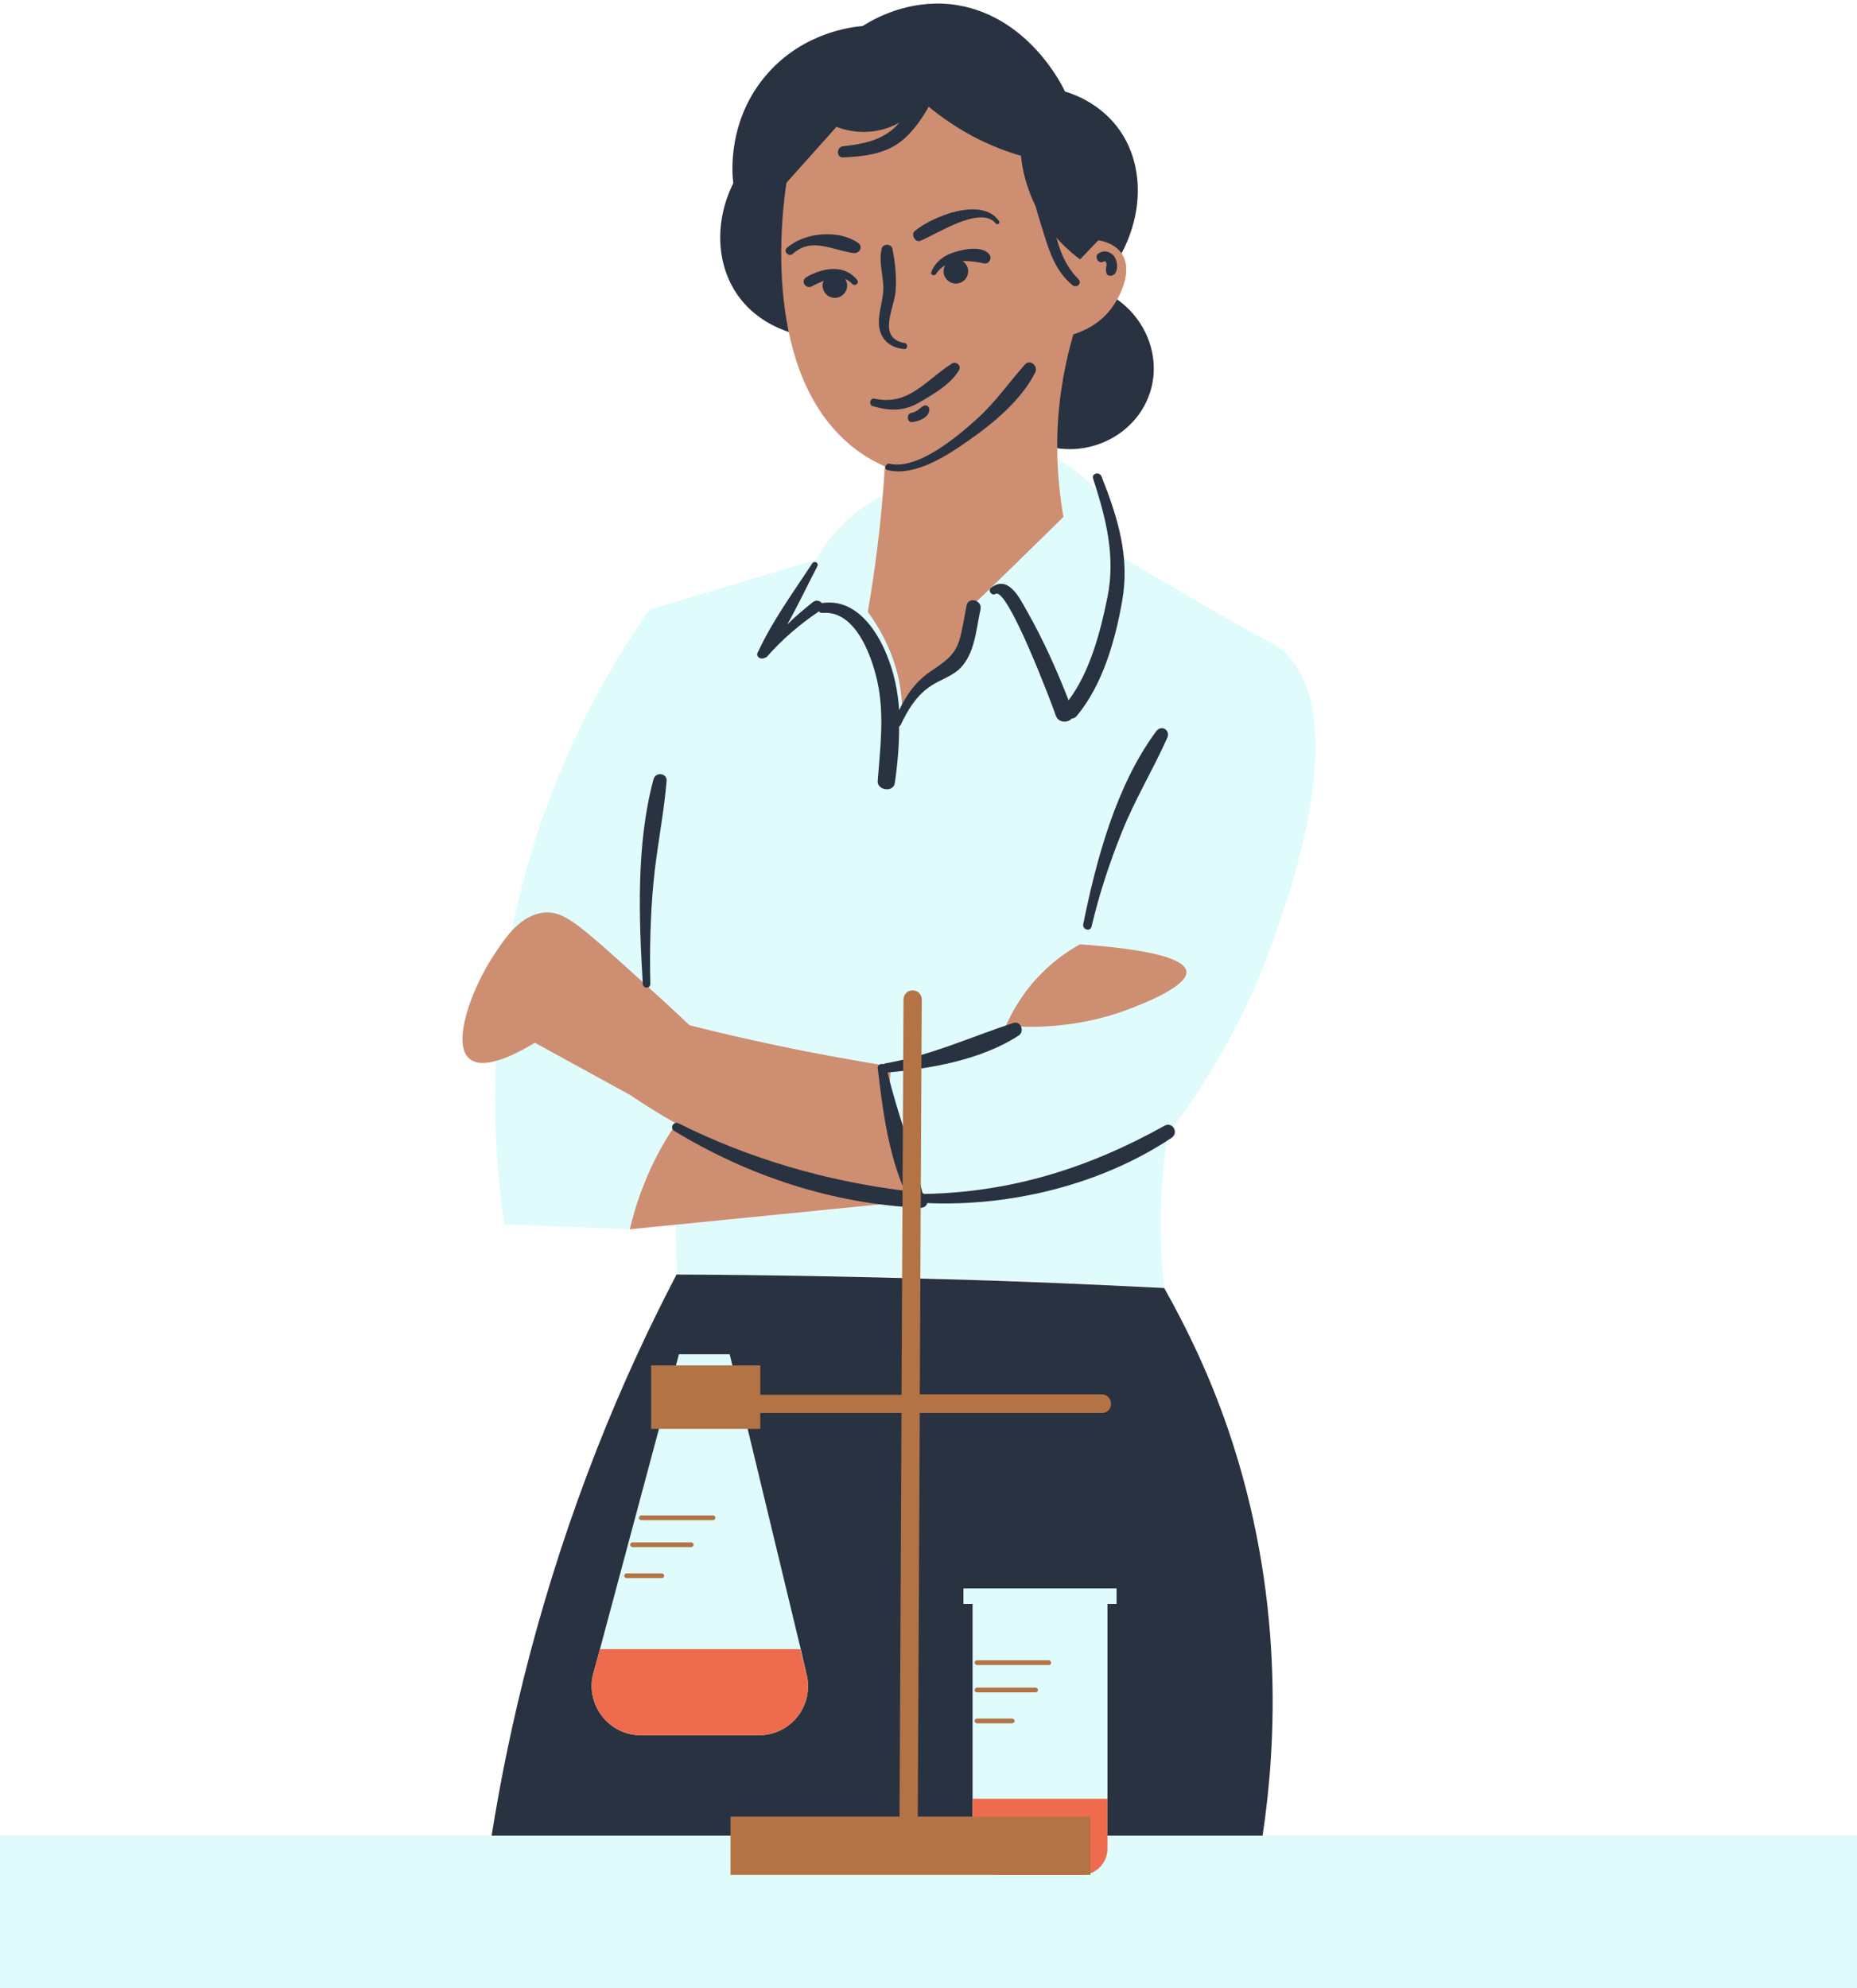 <?xml version="1.0" encoding="UTF-8"?><svg xmlns="http://www.w3.org/2000/svg" xmlns:xlink="http://www.w3.org/1999/xlink" height="501.0" preserveAspectRatio="xMidYMid meet" version="1.0" viewBox="0.0 -0.9 468.0 501.0" width="468.0" zoomAndPan="magnify"><defs><clipPath id="a"><path d="M 0 114 L 468 114 L 468 500.059 L 0 500.059 Z M 0 114"/></clipPath></defs><g><g clip-path="url(#a)" id="change1_2"><path d="M 221.199 124.559 C 218.602 126.059 215.199 128.359 211.898 131.762 C 209 134.762 206.898 137.762 205.602 140.16 C 191.602 144.359 177.602 148.559 163.602 152.762 C 153.301 167.559 138 193.359 130 228.762 C 122.5 262.059 124.5 290.262 127.102 307.66 C 137.602 308.059 148.199 308.461 158.699 308.859 C 159.5 305.66 160.5 302.059 162 298.262 C 164.398 291.961 167.398 286.859 170 282.859 C 170.199 295.359 170.301 307.762 170.5 320.262 C 197.898 320.16 226.199 320.66 255.199 321.762 C 268.102 322.262 280.898 322.859 293.398 323.559 C 292.898 319.16 292.602 314.262 292.5 309.059 C 292.398 300.059 293.199 291.961 294.301 284.961 C 300.398 276.961 308.5 264.961 315.602 249.262 C 317.398 245.359 344.801 182.66 323.398 163.059 C 322.301 162.059 322.602 162.559 309.102 154.859 C 297.801 148.461 288.801 143.059 282.898 139.559 C 282.699 136.762 281.898 129.961 276.898 123.461 C 273.199 118.66 269 116.16 266.5 114.859 C 251.398 118.16 236.301 121.359 221.199 124.559 Z M 468 500.059 L 0 500.059 L 0 461.559 L 468 461.559 L 468 500.059" fill="#e0fbfc"/></g><g id="change2_1"><path d="M 198.801 82.762 C 196.102 81.859 190.102 79.461 185.898 73.461 C 180.398 65.559 180.102 54.762 184.801 45.262 C 184.5 43.059 183.199 29.16 193.5 17.559 C 202.699 7.16 214.898 5.859 217.398 5.66 C 220.398 3.762 228.699 -0.941 239.602 0.16 C 259 2.359 267.898 21.059 268.398 22.16 C 271.398 23.059 277.301 25.461 281.699 31.262 C 288.102 39.762 288.398 52.059 282.699 62.859 C 266.398 69.559 250.102 76.16 233.801 82.859 L 198.801 82.859 Z M 275.898 71.059 L 255.199 91.059 C 259 98.059 262.699 105.059 266.5 112.059 C 277 113.559 287 107.262 289.898 97.762 C 292.5 89.461 289.199 80.059 281.699 74.66 Z M 238.898 321.461 C 257.398 321.961 275.5 322.762 293.398 323.66 C 299.102 333.762 304.801 345.559 309.5 359.262 C 323.699 400.859 321.699 438.262 318.199 461.66 C 253.398 461.66 188.602 461.66 123.898 461.66 C 128.398 433.359 136.398 399.961 150.5 364.059 C 156.801 348.059 163.602 333.461 170.5 320.262 C 192.801 320.359 215.602 320.762 238.898 321.461" fill="#293241"/></g><g id="change1_1"><path d="M 245.102 464.961 C 245.102 468.559 248 471.559 251.602 471.559 L 272.5 471.559 C 276.102 471.559 279.102 468.66 279.102 464.961 L 279.102 403.262 L 245.102 403.262 Z M 242.801 399.359 L 242.801 403.262 L 281.398 403.262 L 281.398 399.359 Z M 203.398 421.559 C 204.898 429.262 199.102 436.359 191.199 436.359 L 161.5 436.359 C 153.602 436.359 147.699 428.961 149.398 421.262 L 151.199 414.66 L 171.102 340.359 L 183.898 340.359 L 201.801 414.66 L 203.398 421.559" fill="#e0fbfc"/></g><g id="change3_1"><path d="M 245.102 452.359 L 245.102 464.961 C 245.102 468.559 248 471.559 251.602 471.559 L 272.5 471.559 C 276.102 471.559 279.102 468.66 279.102 464.961 L 279.102 452.359 Z M 191.199 436.359 L 161.5 436.359 C 153.602 436.359 147.699 428.961 149.398 421.262 L 151.199 414.66 L 201.699 414.66 L 203.398 421.559 C 204.898 429.262 199.102 436.359 191.199 436.359" fill="#ee6c4d"/></g><g id="change4_1"><path d="M 299 243.859 C 298.699 241.762 294.699 238.66 272.199 237.059 C 269.398 238.559 265.801 240.961 262.199 244.66 C 257.602 249.359 255 254.262 253.5 257.559 C 260.301 258.16 270.602 258.059 282.102 254.262 C 284 253.559 299.5 248.262 299 243.859 Z M 226 287.961 C 223.801 279.559 224 272.359 224.602 267.859 C 215.398 266.359 205.801 264.66 195.898 262.559 C 188.301 260.961 180.898 259.262 173.801 257.461 C 166.602 250.66 160.199 244.961 155 240.262 C 144.699 231.059 141.398 228.66 137.102 229.059 C 131.199 229.66 127.398 235.262 124.398 239.859 C 118.801 248.359 113.699 262.262 118.398 265.961 C 122.199 268.961 130.699 264.359 134.801 261.859 C 142.801 266.262 150.699 270.559 158.699 274.961 C 163 277.859 168 280.961 173.602 283.961 C 172.398 283.559 171.199 283.16 170 282.859 C 167.301 286.859 164.398 291.961 162 298.262 C 160.5 302.059 159.5 305.66 158.699 308.859 L 226 302.16 C 225.5 301.961 225 301.762 224.5 301.559 C 227.301 302.059 230 302.461 232.5 302.762 C 230.398 299.461 227.699 294.461 226 287.961 Z M 244.199 152.559 C 245 159.66 243.301 163.359 241.398 165.359 C 239.199 167.859 236.801 167.961 233.398 170.859 C 230.102 173.66 228.398 177.059 227.398 179.461 C 227.398 176.66 227.199 173.262 226.301 169.359 C 224.5 161.961 221.102 156.559 218.699 153.262 C 219.602 148.16 220.398 142.762 221.102 137.16 C 222 129.961 222.602 123.16 223 116.66 C 220.199 115.359 217.801 113.961 215.699 112.359 C 191.602 94.16 197.102 52.461 198.199 45.16 L 210.801 31.059 C 212.602 31.762 216 32.762 220.301 32.16 C 227.5 31.16 231.699 26.059 232.699 24.859 C 235.699 27.461 239.699 30.461 244.801 33.262 C 249.5 35.762 253.801 37.359 257.301 38.359 C 257.602 41.559 258.602 46.559 261.5 52.059 C 264.898 58.559 269.5 62.461 272.199 64.461 C 273.699 62.859 275.301 61.262 276.801 59.66 C 278.199 59.859 280.898 60.559 282.602 62.859 C 285.699 67.262 282.301 73.961 279.898 77.059 C 276.801 81.059 272.699 82.66 270.5 83.359 C 268.699 89.559 266.898 97.859 266.5 107.762 C 266.199 116.262 267 123.559 268 129.359 C 260.199 137.059 252.199 144.859 244.199 152.559" fill="#ce8e72"/></g><g id="change2_2"><path d="M 278.398 64.859 C 278.199 65.059 278.301 64.859 278.398 64.859 C 278.602 65.059 278.699 65.059 278.801 65.359 C 278.898 65.66 278.898 65.961 278.801 66.262 C 278.699 66.762 278.699 67.16 278.801 67.762 C 279 68.859 280.398 68.762 281 68.059 C 281.898 66.762 281.602 64.461 280.5 63.359 C 279.398 62.262 277.898 62.16 276.699 63.059 C 276.199 63.461 276.301 64.359 276.699 64.762 C 277.199 65.359 277.898 65.262 278.398 64.859 Z M 212.5 38.762 C 217.5 38.559 222.801 37.961 226.898 34.859 C 231.102 31.66 234.5 25.762 236.5 20.961 C 237.199 19.461 235.5 17.961 234.102 19.16 C 230.898 21.961 229.602 26.262 227 29.559 C 223.398 34.262 218 35.359 212.398 35.961 C 210.801 36.16 210.699 38.859 212.5 38.762 Z M 270.301 70.961 C 271.301 71.859 272.801 70.461 271.801 69.461 C 263.602 61.359 265.801 47.16 261.699 37.16 C 261.199 35.859 259.5 36.16 259.398 37.461 C 258.5 43.961 261.102 51.66 263 57.762 C 264.5 62.762 266.199 67.66 270.301 70.961 Z M 247.898 65.461 C 249.301 65.762 250.102 64.16 249.301 63.16 C 247.5 60.961 242.898 61.859 240.5 62.66 C 237.898 63.461 235.699 65.059 234.699 67.66 C 234.398 68.359 235.5 68.762 235.898 68.16 C 236.5 67.16 237.301 66.461 238.199 65.961 C 238 66.359 237.801 66.859 237.801 67.461 C 237.801 69.16 239.199 70.559 240.898 70.559 C 242.602 70.559 244 69.16 244 67.461 C 244 66.359 243.398 65.461 242.602 64.859 C 244.398 64.859 246.199 65.059 247.898 65.461 Z M 216.102 69.762 C 212.898 65.559 207.301 66.559 203.199 68.961 C 201.699 69.859 203 72.059 204.602 71.262 C 205.5 70.762 206.602 70.262 207.602 69.859 C 207.398 70.262 207.301 70.66 207.301 71.059 C 207.301 72.762 208.699 74.16 210.398 74.16 C 212.102 74.16 213.5 72.762 213.5 71.059 C 213.5 70.461 213.301 69.859 213 69.359 C 213.602 69.66 214.199 70.059 214.801 70.66 C 215.398 71.359 216.602 70.461 216.102 69.762 Z M 232.801 101.359 C 232.199 101.66 231.801 102.059 231.301 102.461 C 230.801 102.762 230.301 103.059 229.602 103.16 C 228.398 103.461 228.602 105.66 229.898 105.461 C 231.602 105.262 234 104.359 234.199 102.461 C 234.301 101.66 233.602 100.961 232.801 101.359 Z M 220 101.461 C 224.199 102.66 227.801 102.762 231.602 100.559 C 235.199 98.461 239.602 95.961 241.699 92.359 C 242.301 91.359 241.102 90.059 240 90.66 C 233.398 94.762 229.102 101.461 220.398 99.559 C 219.301 99.262 218.801 101.16 220 101.461 Z M 227.898 87.059 C 228.699 87.16 228.898 85.762 228.102 85.559 C 220.898 84.359 225.398 76.762 225.699 72.559 C 226 69.059 225.602 65.16 224.898 61.762 C 224.602 60.461 222.5 60.461 222.199 61.762 C 221.5 64.859 222.398 67.762 222.602 70.961 C 222.801 74.262 221.398 77.359 221.5 80.559 C 221.602 84.461 224.199 86.762 227.898 87.059 Z M 232 59.762 C 236 58.16 247.199 50.66 251 55.461 C 251.398 55.859 252.102 55.359 251.801 54.859 C 247.602 48.559 235.102 53.559 230.602 57.262 C 229.398 58.16 230.699 60.359 232 59.762 Z M 199.801 63.059 C 204.602 58.762 209.699 62.16 215.102 62.859 C 216.699 63.059 217.602 61.16 216.199 60.262 C 211.199 56.859 202.801 57.66 198.301 61.559 C 197.301 62.461 198.801 63.961 199.801 63.059 Z M 246.102 104.762 C 241.199 109.16 231.301 117.559 224.199 115.961 C 223.102 115.762 222.699 117.359 223.699 117.559 C 230.699 119.262 238.898 113.762 244.301 109.961 C 250.602 105.559 257.398 99.859 260.898 92.961 C 261.699 91.359 259.602 89.461 258.301 90.961 C 254.199 95.559 250.801 100.559 246.102 104.762 Z M 293.5 282.762 C 274.301 293.461 254.801 299.559 232.898 299.961 C 232.801 299.859 232.602 299.762 232.5 299.762 C 230.102 289.559 226.102 279.66 223.699 269.359 C 234.699 268.359 247.301 266.16 256.699 260.059 C 258.301 259.059 257.301 256.262 255.398 256.859 C 244.5 260.461 234.602 265.059 223.102 267.059 C 223 267.059 222.801 267.16 222.699 267.262 C 222.102 267.059 221.199 267.359 221.199 268.16 C 222.398 278.461 223.801 289.559 228 299.16 C 208.102 296.66 189 291.16 171 282.16 C 169.801 281.559 168.699 283.262 169.898 284.059 C 188.602 295.461 209.898 302.461 231.898 303.461 C 232.898 303.461 233.5 302.961 233.699 302.262 C 254.898 303.16 277.602 297.559 295.199 285.859 C 297.199 284.559 295.5 281.66 293.5 282.762 Z M 279.102 149.559 C 277.398 158.059 274.699 168.461 269.301 175.559 C 266.301 167.859 262.898 160.262 258.801 153.059 C 257 149.859 254.102 143.762 249.699 147.262 C 248.898 147.961 250 149.359 250.898 148.762 C 253.898 146.859 265.199 176.762 266.102 179.461 C 266.801 181.359 269.199 181.262 270.102 180.16 C 270.5 180.16 271 179.961 271.398 179.461 C 277.898 171.66 281.102 160.359 282.801 150.559 C 284.801 139.461 281.699 129.461 277.602 119.16 C 277.102 117.859 275 118.359 275.5 119.762 C 278.699 129.559 281.199 139.262 279.102 149.559 Z M 192.699 164.859 C 192.898 164.859 193.102 164.762 193.301 164.559 C 197.199 160.16 201.5 156.461 206.398 153.16 C 206.602 153.461 206.898 153.559 207.301 153.559 C 216 152.762 220.199 165.66 221.398 172.262 C 222.801 180.16 221.801 187.961 221.199 195.859 C 221 198.262 225.102 198.859 225.5 196.461 C 226.199 191.762 226.602 186.961 226.602 182.16 C 226.801 182.059 226.898 181.961 227 181.762 C 228.699 178.16 230.699 174.762 234 172.359 C 236.398 170.559 239.5 169.762 241.699 167.762 C 245.699 164.059 246 157.66 247.102 152.66 C 247.602 150.359 244.102 149.359 243.602 151.66 C 243 154.559 242.602 157.762 241.699 160.66 C 240.301 164.961 237 166.461 233.699 168.859 C 230.5 171.262 228.301 174.461 226.602 178.059 C 226.301 173.262 225.301 168.559 223.5 164.16 C 220.699 157.262 215.398 149.859 207.199 151.059 L 207.102 151.059 C 206.602 150.461 205.699 150.16 204.801 150.859 C 202.602 152.66 200.398 154.461 198.398 156.461 C 201.102 151.66 203.5 146.559 206 141.762 C 206.398 140.961 205.301 140.262 204.699 141.059 C 200 148.262 194.699 155.461 191.102 163.262 C 190.199 164.461 191.699 165.461 192.699 164.859 Z M 275.102 232.559 C 277 224.461 279.602 216.559 282.699 208.859 C 286 200.559 290.602 193.059 294.199 184.961 C 295 183.059 292.699 181.66 291.398 183.359 C 281.301 196.961 276.301 215.66 273 231.961 C 272.699 233.359 274.801 233.961 275.102 232.559 Z M 168 195.859 C 167.301 204.359 165.5 212.859 164.699 221.359 C 163.898 229.859 163.699 238.461 163.898 247.059 C 163.898 248.262 162.102 248.262 162 247.059 C 161 230.359 160.301 211.762 164.699 195.461 C 165.199 193.559 168.102 193.859 168 195.859" fill="#293241"/></g><g id="change5_1"><path d="M 277.699 350.461 L 231.801 350.461 L 232.301 250.961 C 232.301 249.66 231.301 248.66 230 248.66 C 228.699 248.66 227.699 249.66 227.699 250.961 L 227.199 350.559 L 191.602 350.559 L 191.602 343.16 L 164.102 343.16 L 164.102 359.16 L 191.602 359.16 L 191.602 355.16 L 227.199 355.16 L 226.699 456.859 L 184.102 456.859 L 184.102 471.559 L 274.801 471.559 L 274.801 456.859 L 231.301 456.859 L 231.801 355.16 L 277.699 355.16 C 279 355.16 280 354.16 280 352.859 C 280 351.559 279 350.461 277.699 350.461 Z M 264.898 418.059 C 264.898 417.762 264.602 417.461 264.301 417.461 L 246.199 417.461 C 245.898 417.461 245.602 417.762 245.602 418.059 C 245.602 418.359 245.898 418.66 246.199 418.66 L 264.301 418.66 C 264.699 418.66 264.898 418.461 264.898 418.059 Z M 255.699 432.762 C 255.699 432.461 255.398 432.16 255.102 432.16 L 246.199 432.16 C 245.898 432.16 245.602 432.461 245.602 432.762 C 245.602 433.059 245.898 433.359 246.199 433.359 L 255.102 433.359 C 255.5 433.262 255.699 433.059 255.699 432.762 Z M 261.602 424.961 C 261.602 424.66 261.301 424.359 261 424.359 L 246.199 424.359 C 245.898 424.359 245.602 424.66 245.602 424.961 C 245.602 425.262 245.898 425.559 246.199 425.559 L 261 425.559 C 261.398 425.461 261.602 425.262 261.602 424.961 Z M 180.301 381.559 C 180.301 381.262 180 380.961 179.699 380.961 L 161.602 380.961 C 161.301 380.961 161 381.262 161 381.559 C 161 381.859 161.301 382.16 161.602 382.16 L 179.699 382.16 C 180 382.16 180.301 381.859 180.301 381.559 Z M 167.398 396.16 C 167.398 395.859 167.102 395.559 166.801 395.559 L 157.898 395.559 C 157.602 395.559 157.301 395.859 157.301 396.16 C 157.301 396.461 157.602 396.762 157.898 396.762 L 166.801 396.762 C 167.102 396.762 167.398 396.461 167.398 396.16 Z M 174.199 388.961 L 159.398 388.961 C 159.102 388.961 158.801 388.66 158.801 388.359 C 158.801 388.059 159.102 387.762 159.398 387.762 L 174.199 387.762 C 174.5 387.762 174.801 388.059 174.801 388.359 C 174.801 388.66 174.5 388.961 174.199 388.961" fill="#b37345"/></g></g></svg>